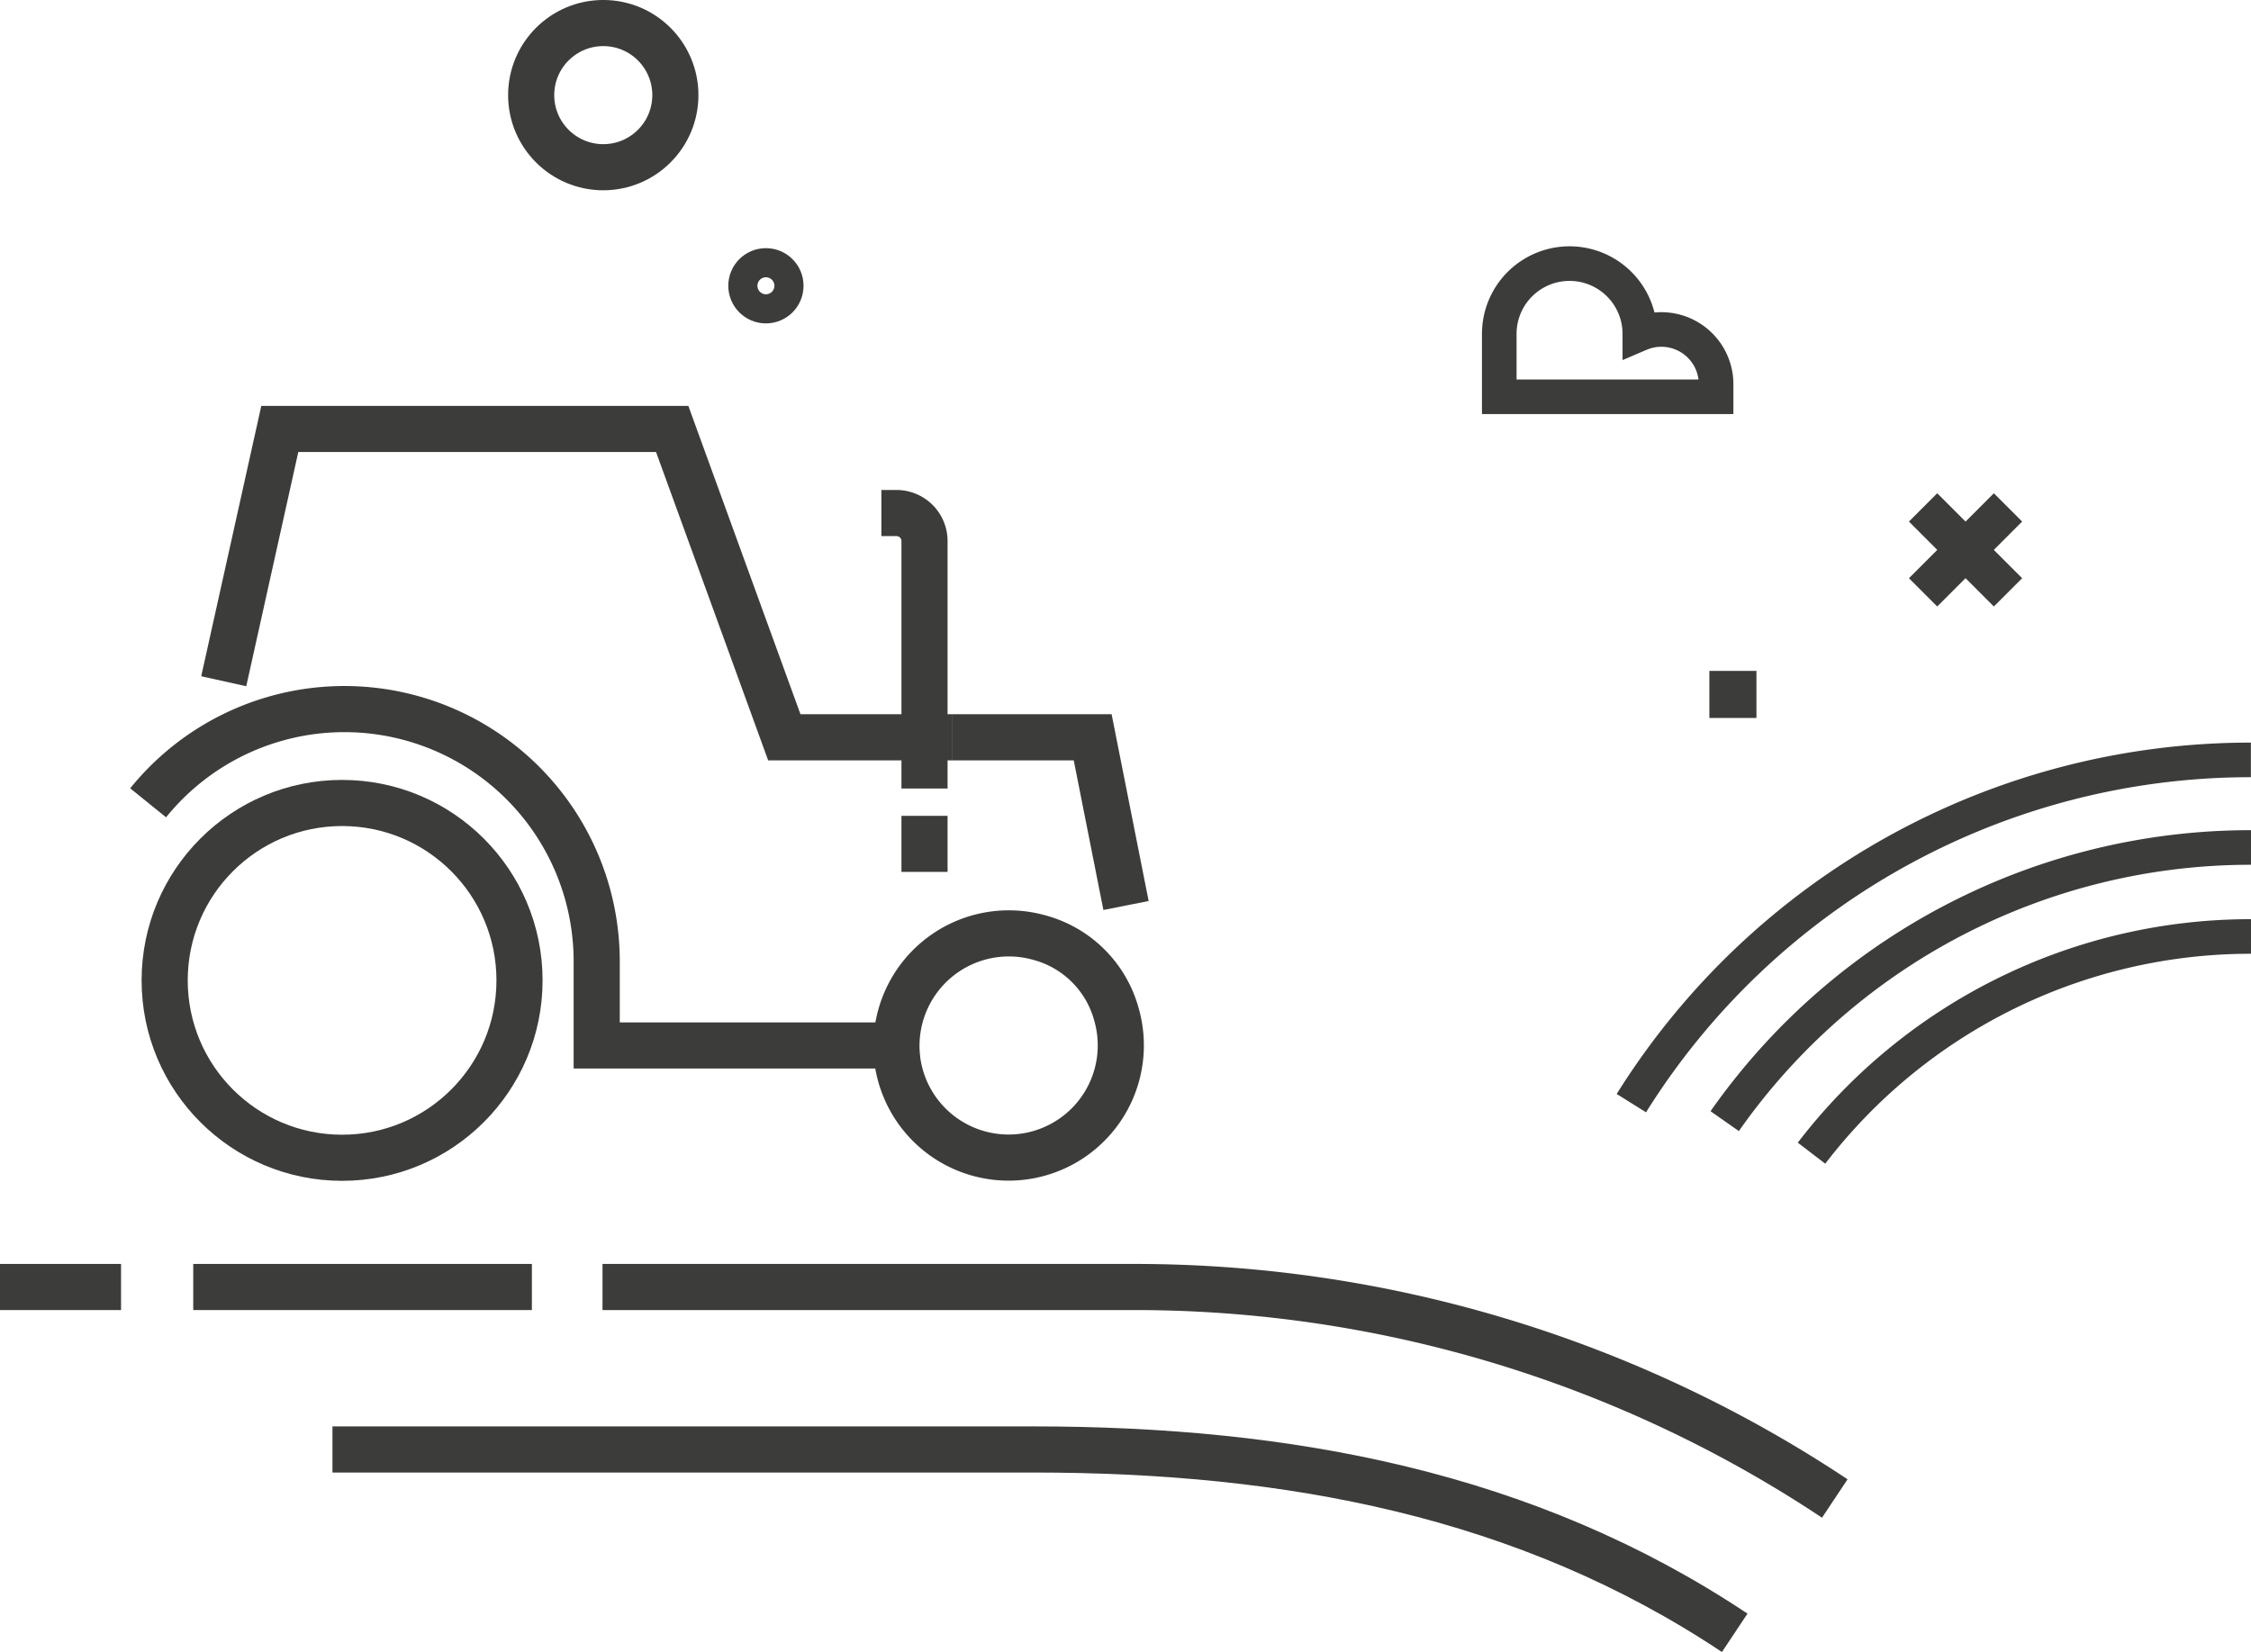 <svg xmlns="http://www.w3.org/2000/svg" width="411.19" height="301.81" viewBox="0 0 411.19 301.81"><circle cx="139.91" cy="52.21" r="2.66" style="fill:none;stroke:#3c3c3a;stroke-miterlimit:10;stroke-width:8.426px"/><circle cx="110.2" cy="17.38" r="13.17" style="fill:none;stroke:#3c3c3a;stroke-miterlimit:10;stroke-width:8.426px"/><circle cx="62.49" cy="179.11" r="32.41" style="fill:none;stroke:#3c3c3a;stroke-miterlimit:10;stroke-width:8.426px"/><path d="M163.86,193.12a20.53,20.53,0,0,1,26.08-21.8,19.94,19.94,0,0,1,14,14,20.5,20.5,0,1,1-40.09,7.8Z" style="fill:none;stroke:#3c3c3a;stroke-miterlimit:10;stroke-width:8.426px"/><polyline points="40.87 124.46 51.11 78.37 122.79 78.37 143.27 134.7 174 134.7" style="fill:none;stroke:#3c3c3a;stroke-miterlimit:10;stroke-width:8.426px"/><path d="M163.76,191H109V175.67a46.09,46.09,0,0,0-81.94-29" style="fill:none;stroke:#3c3c3a;stroke-miterlimit:10;stroke-width:8.426px"/><path d="M168.88,144.06V98.85a5.12,5.12,0,0,0-5.12-5.12H161" style="fill:none;stroke:#3c3c3a;stroke-miterlimit:10;stroke-width:8.426px"/><line x1="168.88" y1="149.05" x2="168.88" y2="159.29" style="fill:none;stroke:#3c3c3a;stroke-miterlimit:10;stroke-width:8.426px"/><polyline points="174 134.7 199.6 134.7 205.69 165.43" style="fill:none;stroke:#3c3c3a;stroke-miterlimit:10;stroke-width:8.426px"/><path d="M298,201.54a133.36,133.36,0,0,1,113.17-62.71" style="fill:none;stroke:#3c3c3a;stroke-miterlimit:10;stroke-width:6.32px"/><path d="M315.05,204.83a117.29,117.29,0,0,1,96.14-50" style="fill:none;stroke:#3c3c3a;stroke-miterlimit:10;stroke-width:6.32px"/><path d="M330.91,210.68a101,101,0,0,1,80.28-39.59" style="fill:none;stroke:#3c3c3a;stroke-miterlimit:10;stroke-width:6.32px"/><path d="M335.16,273.77A230.86,230.86,0,0,0,207,235.13H110.06" style="fill:none;stroke:#3c3c3a;stroke-miterlimit:10;stroke-width:8.426px"/><line x1="97.16" y1="235.13" x2="35.3" y2="235.13" style="fill:none;stroke:#3c3c3a;stroke-miterlimit:10;stroke-width:8.426px"/><line x1="22.11" y1="235.13" y2="235.13" style="fill:none;stroke:#3c3c3a;stroke-miterlimit:10;stroke-width:8.426px"/><path d="M316.88,298.31c-38.1-25.39-81.59-33.5-128.15-33.5h-128" style="fill:none;stroke:#3c3c3a;stroke-miterlimit:10;stroke-width:8.426px"/><path d="M313.48,70.27A10,10,0,0,0,299.55,61a12.84,12.84,0,0,0-25.68,0V72.49h39.61Z" style="fill:none;stroke:#3c3c3a;stroke-miterlimit:10;stroke-width:6.32px"/><line x1="351.29" y1="92.7" x2="366.8" y2="108.22" style="fill:none;stroke:#3c3c3a;stroke-miterlimit:10;stroke-width:7.307px"/><line x1="351.29" y1="108.22" x2="366.8" y2="92.7" style="fill:none;stroke:#3c3c3a;stroke-miterlimit:10;stroke-width:7.307px"/><rect x="312.25" y="122.57" width="8.6" height="8.6" style="fill:#3c3c3a"/></svg>